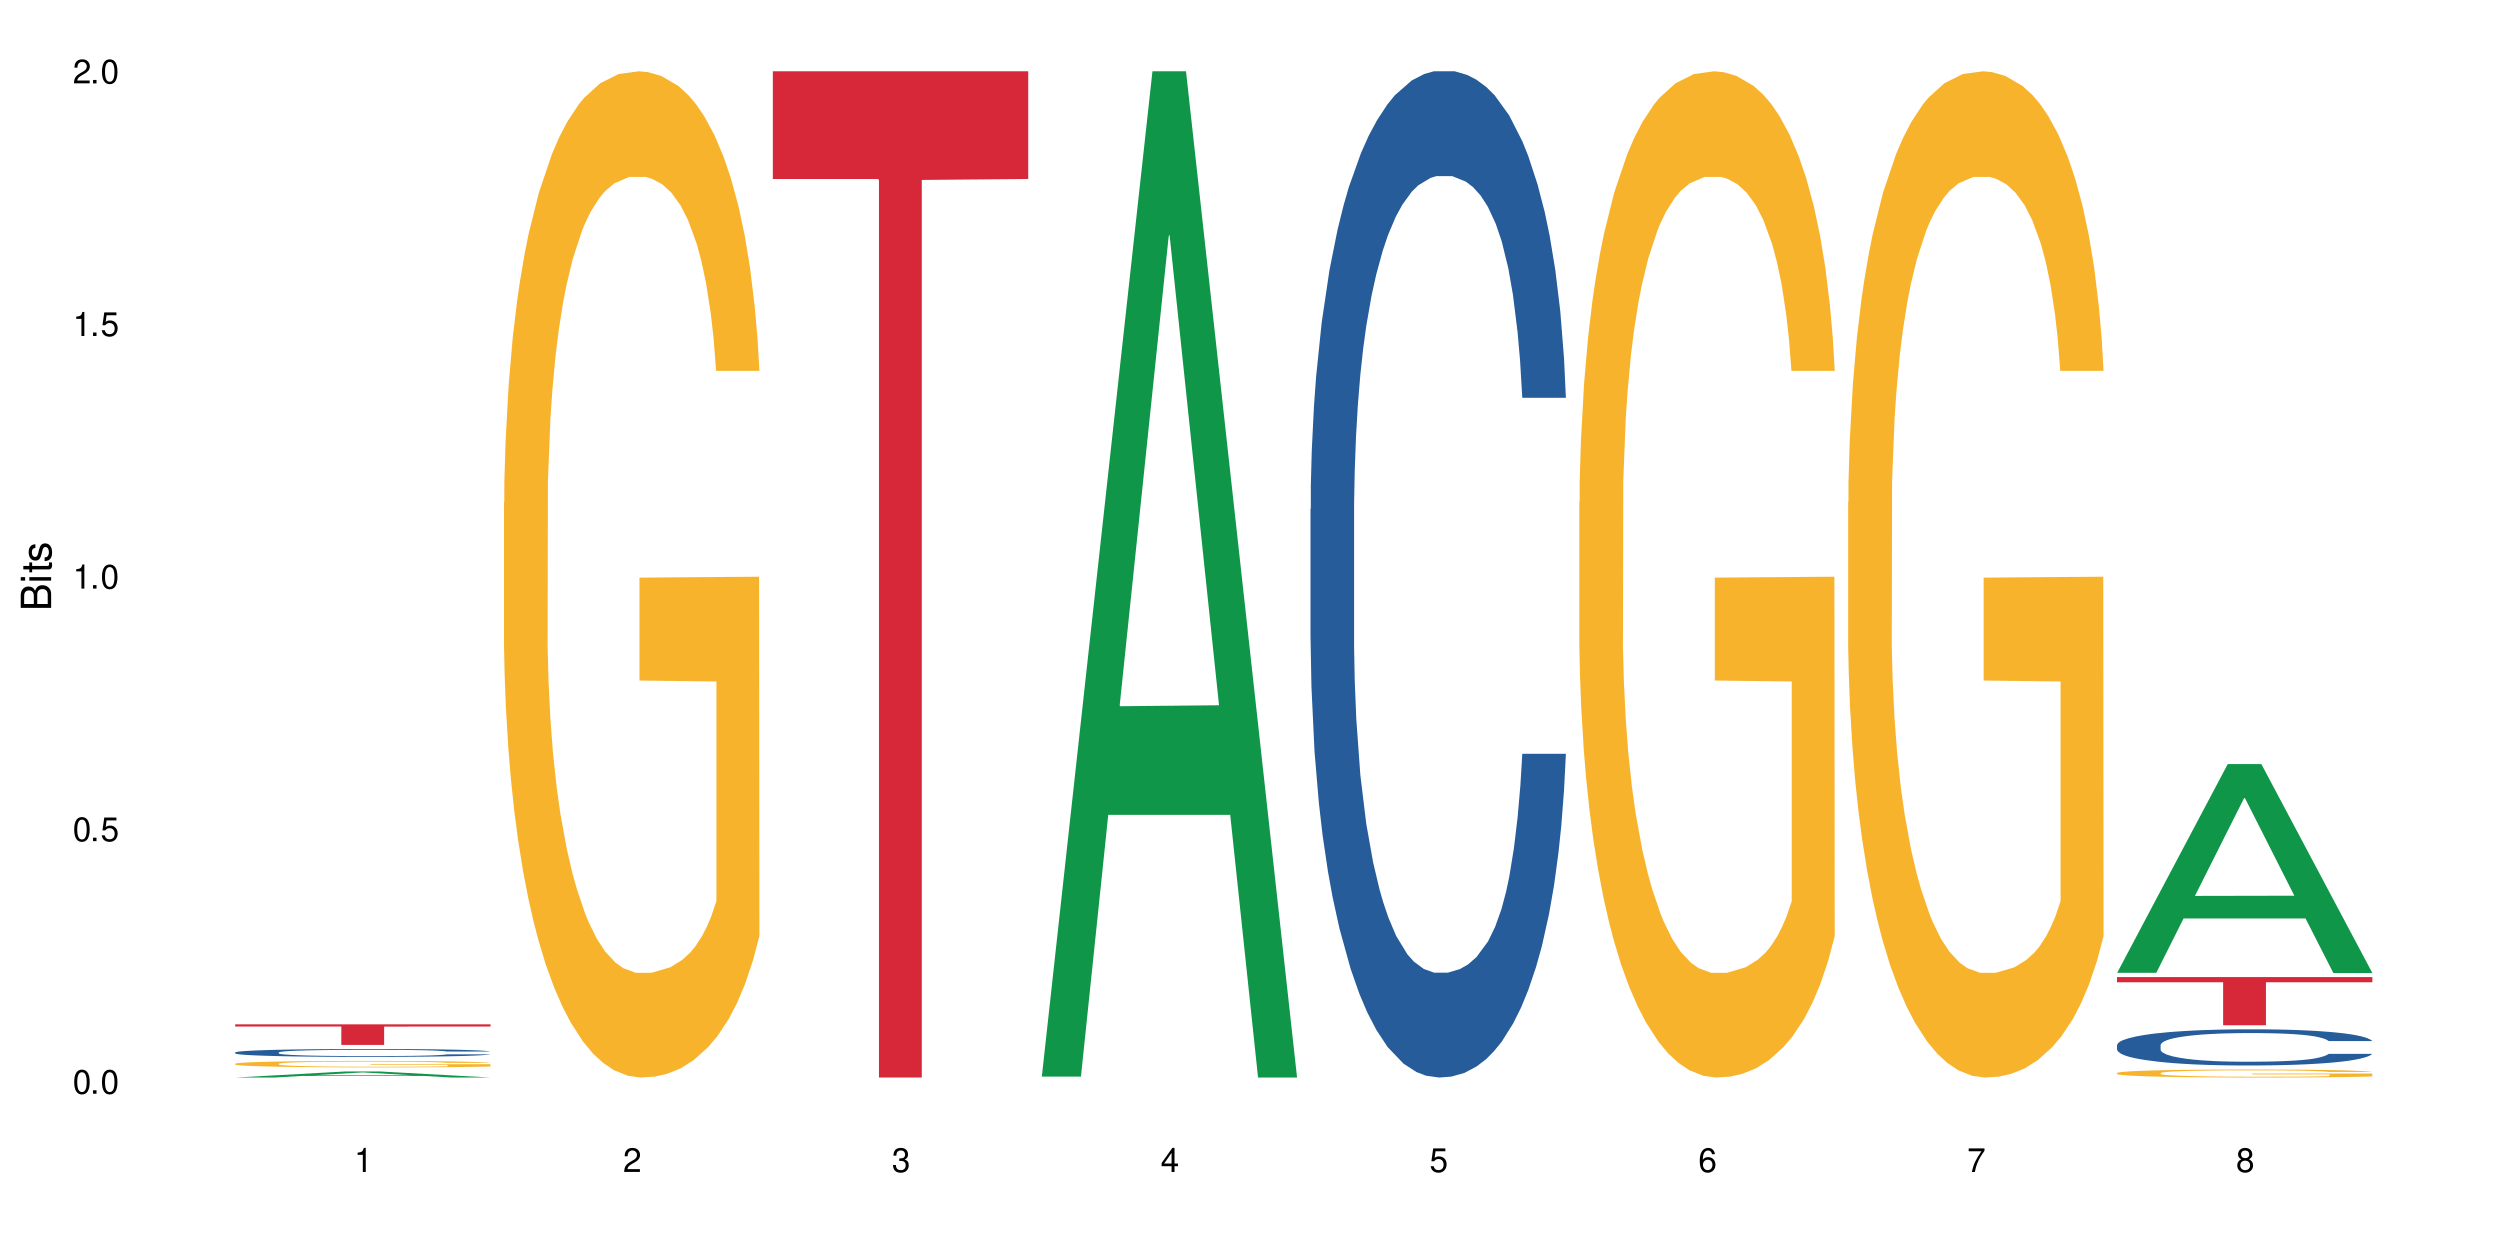 <?xml version="1.0" encoding="UTF-8"?>
<svg xmlns="http://www.w3.org/2000/svg" xmlns:xlink="http://www.w3.org/1999/xlink" width="720" height="360" viewBox="0 0 720 360">
<defs>
<g>
<g id="glyph-0-0">
</g>
<g id="glyph-0-1">
<path d="M 2.641 -6.938 C 2 -6.938 1.422 -6.656 1.078 -6.172 C 0.641 -5.562 0.406 -4.641 0.406 -3.359 C 0.406 -1.016 1.188 0.219 2.641 0.219 C 4.078 0.219 4.859 -1.016 4.859 -3.297 C 4.859 -4.641 4.656 -5.547 4.203 -6.172 C 3.844 -6.656 3.281 -6.938 2.641 -6.938 Z M 2.641 -6.188 C 3.547 -6.188 4 -5.25 4 -3.375 C 4 -1.406 3.562 -0.484 2.625 -0.484 C 1.734 -0.484 1.281 -1.438 1.281 -3.344 C 1.281 -5.25 1.734 -6.188 2.641 -6.188 Z M 2.641 -6.188 "/>
</g>
<g id="glyph-0-2">
<path d="M 1.828 -1 L 0.828 -1 L 0.828 0 L 1.828 0 Z M 1.828 -1 "/>
</g>
<g id="glyph-0-3">
<path d="M 4.562 -6.797 L 1.062 -6.797 L 0.547 -3.094 L 1.328 -3.094 C 1.719 -3.562 2.047 -3.734 2.578 -3.734 C 3.484 -3.734 4.062 -3.109 4.062 -2.094 C 4.062 -1.125 3.484 -0.531 2.578 -0.531 C 1.828 -0.531 1.375 -0.906 1.188 -1.672 L 0.328 -1.672 C 0.453 -1.109 0.547 -0.844 0.75 -0.594 C 1.125 -0.078 1.828 0.219 2.594 0.219 C 3.969 0.219 4.922 -0.781 4.922 -2.219 C 4.922 -3.562 4.031 -4.484 2.719 -4.484 C 2.25 -4.484 1.859 -4.359 1.469 -4.062 L 1.734 -5.969 L 4.562 -5.969 Z M 4.562 -6.797 "/>
</g>
<g id="glyph-0-4">
<path d="M 2.484 -4.938 L 2.484 0 L 3.328 0 L 3.328 -6.938 L 2.766 -6.938 C 2.469 -5.875 2.281 -5.734 0.984 -5.562 L 0.984 -4.938 Z M 2.484 -4.938 "/>
</g>
<g id="glyph-0-5">
<path d="M 4.859 -0.828 L 1.281 -0.828 C 1.359 -1.406 1.672 -1.781 2.5 -2.281 L 3.469 -2.828 C 4.406 -3.344 4.906 -4.062 4.906 -4.906 C 4.906 -5.484 4.672 -6.031 4.266 -6.406 C 3.859 -6.766 3.375 -6.938 2.719 -6.938 C 1.859 -6.938 1.219 -6.625 0.844 -6.031 C 0.609 -5.672 0.5 -5.234 0.484 -4.531 L 1.328 -4.531 C 1.359 -5.016 1.406 -5.281 1.531 -5.516 C 1.75 -5.938 2.188 -6.203 2.703 -6.203 C 3.469 -6.203 4.031 -5.641 4.031 -4.891 C 4.031 -4.344 3.719 -3.859 3.125 -3.516 L 2.234 -3 C 0.812 -2.172 0.406 -1.531 0.328 -0.016 L 4.859 -0.016 Z M 4.859 -0.828 "/>
</g>
<g id="glyph-0-6">
<path d="M 2.125 -3.188 L 2.578 -3.188 C 3.5 -3.188 3.984 -2.766 3.984 -1.922 C 3.984 -1.062 3.469 -0.531 2.594 -0.531 C 1.656 -0.531 1.203 -1 1.156 -2.016 L 0.312 -2.016 C 0.344 -1.453 0.438 -1.094 0.609 -0.781 C 0.953 -0.109 1.625 0.219 2.547 0.219 C 3.953 0.219 4.859 -0.625 4.859 -1.938 C 4.859 -2.828 4.516 -3.297 3.703 -3.594 C 4.344 -3.844 4.656 -4.328 4.656 -5.031 C 4.656 -6.219 3.875 -6.938 2.578 -6.938 C 1.203 -6.938 0.484 -6.172 0.453 -4.703 L 1.297 -4.703 C 1.312 -5.125 1.344 -5.359 1.453 -5.578 C 1.641 -5.969 2.062 -6.203 2.594 -6.203 C 3.344 -6.203 3.797 -5.75 3.797 -5 C 3.797 -4.516 3.609 -4.219 3.25 -4.047 C 3.016 -3.953 2.703 -3.922 2.125 -3.906 Z M 2.125 -3.188 "/>
</g>
<g id="glyph-0-7">
<path d="M 3.141 -1.672 L 3.141 0 L 3.984 0 L 3.984 -1.672 L 4.984 -1.672 L 4.984 -2.438 L 3.984 -2.438 L 3.984 -6.938 L 3.359 -6.938 L 0.266 -2.578 L 0.266 -1.672 Z M 3.141 -2.438 L 1 -2.438 L 3.141 -5.5 Z M 3.141 -2.438 "/>
</g>
<g id="glyph-0-8">
<path d="M 4.781 -5.125 C 4.609 -6.266 3.891 -6.938 2.844 -6.938 C 2.094 -6.938 1.422 -6.578 1.031 -5.953 C 0.594 -5.266 0.406 -4.422 0.406 -3.172 C 0.406 -2 0.578 -1.25 0.984 -0.641 C 1.359 -0.078 1.953 0.219 2.703 0.219 C 3.984 0.219 4.922 -0.75 4.922 -2.094 C 4.922 -3.375 4.062 -4.281 2.844 -4.281 C 2.172 -4.281 1.641 -4.031 1.281 -3.516 C 1.281 -5.234 1.828 -6.188 2.797 -6.188 C 3.391 -6.188 3.797 -5.797 3.938 -5.125 Z M 2.734 -3.531 C 3.547 -3.531 4.062 -2.953 4.062 -2.031 C 4.062 -1.156 3.484 -0.531 2.703 -0.531 C 1.922 -0.531 1.328 -1.188 1.328 -2.078 C 1.328 -2.938 1.906 -3.531 2.734 -3.531 Z M 2.734 -3.531 "/>
</g>
<g id="glyph-0-9">
<path d="M 4.984 -6.797 L 0.438 -6.797 L 0.438 -5.969 L 4.109 -5.969 C 2.5 -3.656 1.828 -2.234 1.328 0 L 2.219 0 C 2.594 -2.172 3.453 -4.047 4.984 -6.094 Z M 4.984 -6.797 "/>
</g>
<g id="glyph-0-10">
<path d="M 3.75 -3.656 C 4.469 -4.094 4.688 -4.438 4.688 -5.078 C 4.688 -6.172 3.844 -6.938 2.641 -6.938 C 1.438 -6.938 0.594 -6.172 0.594 -5.094 C 0.594 -4.438 0.812 -4.094 1.516 -3.656 C 0.734 -3.266 0.359 -2.703 0.359 -1.922 C 0.359 -0.656 1.281 0.219 2.641 0.219 C 3.984 0.219 4.922 -0.656 4.922 -1.922 C 4.922 -2.703 4.531 -3.266 3.75 -3.656 Z M 2.641 -6.188 C 3.359 -6.188 3.812 -5.75 3.812 -5.062 C 3.812 -4.406 3.344 -3.984 2.641 -3.984 C 1.922 -3.984 1.453 -4.406 1.453 -5.078 C 1.453 -5.75 1.922 -6.188 2.641 -6.188 Z M 2.641 -3.266 C 3.484 -3.266 4.062 -2.719 4.062 -1.906 C 4.062 -1.078 3.484 -0.531 2.625 -0.531 C 1.797 -0.531 1.219 -1.094 1.219 -1.906 C 1.219 -2.719 1.781 -3.266 2.641 -3.266 Z M 2.641 -3.266 "/>
</g>
<g id="glyph-1-0">
</g>
<g id="glyph-1-1">
<path d="M 0 -0.953 L 0 -4.891 C 0 -5.719 -0.234 -6.344 -0.734 -6.797 C -1.188 -7.234 -1.812 -7.469 -2.5 -7.469 C -3.547 -7.469 -4.188 -7 -4.625 -5.875 C -4.984 -6.688 -5.625 -7.094 -6.531 -7.094 C -7.172 -7.094 -7.734 -6.859 -8.141 -6.391 C -8.562 -5.922 -8.75 -5.344 -8.75 -4.5 L -8.75 -0.953 Z M -4.984 -2.062 L -7.766 -2.062 L -7.766 -4.219 C -7.766 -4.844 -7.688 -5.203 -7.453 -5.5 C -7.219 -5.812 -6.859 -5.969 -6.375 -5.969 C -5.891 -5.969 -5.531 -5.812 -5.297 -5.5 C -5.062 -5.203 -4.984 -4.844 -4.984 -4.219 Z M -0.984 -2.062 L -4 -2.062 L -4 -4.781 C -4 -5.766 -3.438 -6.359 -2.484 -6.359 C -1.547 -6.359 -0.984 -5.766 -0.984 -4.781 Z M -0.984 -2.062 "/>
</g>
<g id="glyph-1-2">
<path d="M -6.281 -1.797 L -6.281 -0.797 L 0 -0.797 L 0 -1.797 Z M -8.75 -1.797 L -8.75 -0.797 L -7.484 -0.797 L -7.484 -1.797 Z M -8.75 -1.797 "/>
</g>
<g id="glyph-1-3">
<path d="M -6.281 -3.047 L -6.281 -2.016 L -8.016 -2.016 L -8.016 -1.016 L -6.281 -1.016 L -6.281 -0.172 L -5.469 -0.172 L -5.469 -1.016 L -0.719 -1.016 C -0.078 -1.016 0.281 -1.453 0.281 -2.234 C 0.281 -2.5 0.25 -2.719 0.188 -3.047 L -0.641 -3.047 C -0.609 -2.906 -0.594 -2.766 -0.594 -2.562 C -0.594 -2.141 -0.719 -2.016 -1.156 -2.016 L -5.469 -2.016 L -5.469 -3.047 Z M -6.281 -3.047 "/>
</g>
<g id="glyph-1-4">
<path d="M -4.531 -5.25 C -5.766 -5.25 -6.469 -4.422 -6.469 -2.969 C -6.469 -1.516 -5.719 -0.562 -4.547 -0.562 C -3.562 -0.562 -3.094 -1.062 -2.734 -2.562 L -2.516 -3.484 C -2.344 -4.188 -2.094 -4.469 -1.641 -4.469 C -1.047 -4.469 -0.641 -3.875 -0.641 -3 C -0.641 -2.453 -0.797 -2 -1.062 -1.75 C -1.25 -1.594 -1.422 -1.531 -1.875 -1.469 L -1.875 -0.406 C -0.422 -0.453 0.281 -1.266 0.281 -2.922 C 0.281 -4.5 -0.5 -5.516 -1.719 -5.516 C -2.656 -5.516 -3.172 -4.984 -3.469 -3.734 L -3.703 -2.766 C -3.891 -1.953 -4.156 -1.609 -4.594 -1.609 C -5.188 -1.609 -5.547 -2.125 -5.547 -2.938 C -5.547 -3.75 -5.203 -4.172 -4.531 -4.203 Z M -4.531 -5.25 "/>
</g>
</g>
</defs>
<rect x="-72" y="-36" width="864" height="432" fill="rgb(100%, 100%, 100%)" fill-opacity="1"/>
<path fill-rule="nonzero" fill="rgb(6.275%, 58.824%, 28.235%)" fill-opacity="1" d="M 67.73 310.332 L 67.809 310.328 L 99.637 308.574 L 109.301 308.574 L 141.281 310.332 L 130.047 310.332 L 122.031 309.875 L 86.906 309.875 L 79.047 310.332 L 67.73 310.332 L 90.285 309.684 L 118.809 309.684 L 104.586 308.863 L 104.43 308.859 L 104.27 308.867 L 90.207 309.684 L 90.285 309.684 Z M 67.73 310.332 "/>
<path fill-rule="nonzero" fill="rgb(14.51%, 36.078%, 60%)" fill-opacity="1" d="M 67.73 303.098 L 67.82 303.098 L 67.82 303.047 L 68.09 302.969 L 68.719 302.867 L 69.344 302.797 L 70.961 302.676 L 73.203 302.555 L 75.535 302.465 L 77.238 302.41 L 78.766 302.367 L 82.262 302.293 L 84.504 302.254 L 86.926 302.219 L 89.887 302.18 L 92.039 302.16 L 96.883 302.129 L 100.469 302.113 L 103.25 302.105 L 109.262 302.105 L 112.848 302.113 L 115.449 302.125 L 118.32 302.141 L 120.742 302.16 L 124.957 302.207 L 128.727 302.266 L 130.43 302.297 L 133.121 302.363 L 135.184 302.426 L 136.617 302.48 L 138.234 302.555 L 139.668 302.648 L 140.746 302.758 L 141.281 302.848 L 128.727 302.848 L 128.098 302.762 L 127.379 302.699 L 126.035 302.613 L 124.688 302.551 L 122.805 302.492 L 121.102 302.453 L 118.77 302.414 L 116.707 302.387 L 114.555 302.367 L 112.488 302.355 L 108.543 302.344 L 103.969 302.344 L 102.266 302.348 L 98.766 302.363 L 96.883 302.379 L 94.191 302.41 L 92.309 302.438 L 90.066 302.477 L 88.539 302.512 L 86.656 302.566 L 85.312 302.613 L 83.785 302.684 L 82.891 302.734 L 82.082 302.793 L 81.363 302.863 L 80.828 302.938 L 80.469 303.012 L 80.289 303.086 L 80.289 303.41 L 80.469 303.484 L 80.918 303.574 L 82.082 303.699 L 83.785 303.809 L 85.762 303.898 L 87.645 303.961 L 88.719 303.988 L 90.156 304.023 L 92.398 304.066 L 95.629 304.105 L 97.512 304.121 L 100.383 304.141 L 103.34 304.148 L 107.289 304.148 L 110.785 304.141 L 113.117 304.129 L 115.539 304.113 L 118.859 304.078 L 120.922 304.043 L 122.715 304.004 L 124.062 303.965 L 124.957 303.93 L 126.305 303.867 L 127.379 303.797 L 128.188 303.723 L 128.727 303.652 L 141.281 303.652 L 140.746 303.734 L 139.938 303.816 L 139.129 303.879 L 137.875 303.949 L 136.441 304.016 L 134.375 304.086 L 132.672 304.137 L 130.43 304.188 L 128.367 304.227 L 126.125 304.262 L 122.805 304.305 L 120.652 304.324 L 118.32 304.344 L 115.539 304.359 L 112.043 304.375 L 108.273 304.383 L 104.777 304.387 L 101.008 304.383 L 98.227 304.371 L 94.551 304.355 L 89.977 304.316 L 86.656 304.277 L 84.055 304.238 L 81.812 304.195 L 79.301 304.141 L 76.074 304.047 L 74.098 303.977 L 72.754 303.918 L 71.23 303.836 L 70.152 303.766 L 68.898 303.648 L 68 303.5 L 67.73 303.387 Z M 67.73 303.098 "/>
<path fill-rule="nonzero" fill="rgb(96.863%, 70.196%, 16.863%)" fill-opacity="1" d="M 67.73 306.348 L 67.82 306.344 L 67.82 306.312 L 68.18 306.234 L 69.078 306.129 L 70.242 306.043 L 71.5 305.973 L 72.305 305.938 L 73.652 305.887 L 74.816 305.852 L 77.777 305.773 L 81.543 305.703 L 83.609 305.672 L 85.941 305.645 L 89.258 305.609 L 90.785 305.598 L 95.449 305.57 L 100.738 305.555 L 106.57 305.551 L 109.262 305.551 L 112.938 305.559 L 117.961 305.578 L 120.832 305.594 L 123.074 305.609 L 125.406 305.633 L 128.277 305.668 L 130.969 305.707 L 133.121 305.75 L 135.273 305.801 L 137.066 305.855 L 138.594 305.914 L 139.938 305.984 L 140.746 306.043 L 141.281 306.105 L 128.816 306.105 L 128.098 306.043 L 127.289 306 L 125.945 305.941 L 124.598 305.902 L 123.254 305.867 L 120.742 305.824 L 118.59 305.797 L 115.898 305.773 L 113.297 305.758 L 110.336 305.75 L 108.543 305.746 L 103.789 305.746 L 99.484 305.758 L 96.973 305.77 L 95.18 305.785 L 92.668 305.809 L 91.141 305.828 L 90.246 305.844 L 87.555 305.895 L 85.762 305.945 L 84.773 305.977 L 83.52 306.027 L 82.621 306.074 L 81.633 306.141 L 81.098 306.191 L 80.379 306.309 L 80.289 306.613 L 80.559 306.68 L 81.098 306.75 L 81.812 306.809 L 82.891 306.875 L 83.965 306.922 L 85.852 306.988 L 87.465 307.035 L 88.719 307.062 L 91.141 307.109 L 92.129 307.125 L 94.461 307.156 L 96.883 307.18 L 99.844 307.199 L 102.086 307.207 L 105.672 307.219 L 110.246 307.219 L 115.629 307.207 L 119.039 307.195 L 121.371 307.18 L 122.895 307.168 L 124.777 307.148 L 126.125 307.133 L 127.379 307.113 L 128.906 307.086 L 128.906 306.68 L 106.75 306.676 L 106.75 306.484 L 141.195 306.484 L 141.281 307.148 L 139.398 307.195 L 137.066 307.238 L 134.824 307.273 L 132.492 307.301 L 129.176 307.336 L 126.484 307.355 L 122.355 307.379 L 118.59 307.395 L 114.645 307.406 L 111.145 307.41 L 107.02 307.41 L 103.34 307.406 L 99.395 307.398 L 96.254 307.383 L 93.383 307.367 L 90.516 307.344 L 86.926 307.309 L 84.594 307.281 L 82.172 307.246 L 79.75 307.203 L 77.598 307.156 L 76.164 307.121 L 74.727 307.078 L 73.203 307.027 L 71.766 306.973 L 70.691 306.918 L 69.703 306.859 L 68.988 306.801 L 68.27 306.727 L 67.91 306.664 L 67.73 306.613 Z M 67.73 306.348 "/>
<path fill-rule="nonzero" fill="rgb(83.922%, 15.686%, 22.353%)" fill-opacity="1" d="M 67.73 295.012 L 141.281 295.012 L 141.281 295.648 L 110.629 295.652 L 110.629 300.941 L 98.297 300.941 L 98.297 295.656 L 98.117 295.648 L 67.73 295.648 Z M 67.73 295.012 "/>
<path fill-rule="nonzero" fill="rgb(96.863%, 70.196%, 16.863%)" fill-opacity="1" d="M 145.156 144.652 L 145.242 144.387 L 145.242 139.094 L 145.602 127.184 L 146.5 110.777 L 147.664 97.277 L 148.922 86.691 L 149.73 81.133 L 151.074 73.195 L 152.242 67.371 L 155.199 55.461 L 158.969 44.348 L 161.031 39.582 L 163.363 35.082 L 166.684 30.055 L 168.207 28.203 L 172.871 23.965 L 178.164 21.32 L 183.992 20.527 L 186.684 20.789 L 190.363 21.848 L 195.387 24.762 L 198.254 27.406 L 200.496 30.055 L 202.828 33.496 L 205.699 38.789 L 208.391 45.141 L 210.543 51.492 L 212.695 59.43 L 214.492 67.902 L 216.016 77.164 L 217.359 88.281 L 218.168 97.543 L 218.707 106.805 L 206.238 106.805 L 205.52 97.543 L 204.715 90.398 L 203.367 81.664 L 202.023 75.312 L 200.676 70.281 L 198.164 63.402 L 196.012 59.168 L 193.32 55.461 L 190.723 53.078 L 187.762 51.492 L 185.969 50.961 L 181.211 50.961 L 176.906 52.816 L 174.395 54.934 L 172.602 57.051 L 170.09 61.02 L 168.566 64.195 L 167.668 66.312 L 164.977 74.516 L 163.184 81.93 L 162.195 86.957 L 160.941 94.898 L 160.043 102.043 L 159.059 112.629 L 158.52 120.57 L 157.801 138.566 L 157.711 186.207 L 157.98 196.262 L 158.52 207.113 L 159.238 216.641 L 160.312 226.699 L 161.391 234.375 L 163.273 244.695 L 164.887 251.578 L 166.145 256.078 L 168.566 263.223 L 169.551 265.605 L 171.883 270.367 L 174.305 274.074 L 177.266 277.25 L 179.508 278.836 L 183.098 280.16 L 187.672 280.16 L 193.055 278.574 L 196.461 276.457 L 198.793 274.34 L 200.32 272.484 L 202.203 269.574 L 203.547 266.926 L 204.805 264.016 L 206.328 259.516 L 206.328 196.262 L 184.172 195.996 L 184.172 166.355 L 218.617 166.09 L 218.707 269.574 L 216.824 276.719 L 214.492 283.602 L 212.25 288.895 L 209.918 293.395 L 206.598 298.422 L 203.906 301.598 L 199.781 305.305 L 196.012 307.688 L 192.066 309.273 L 188.566 310.066 L 184.441 310.332 L 180.766 309.805 L 176.816 308.215 L 173.68 306.098 L 170.809 303.453 L 167.938 300.012 L 164.352 294.453 L 162.016 289.953 L 159.594 284.395 L 157.172 277.777 L 155.02 270.633 L 153.586 265.074 L 152.152 258.723 L 150.625 250.781 L 149.191 241.785 L 148.113 233.578 L 147.129 224.316 L 146.41 215.582 L 145.691 203.672 L 145.332 194.145 L 145.156 185.941 Z M 145.156 144.652 "/>
<path fill-rule="nonzero" fill="rgb(83.922%, 15.686%, 22.353%)" fill-opacity="1" d="M 222.578 20.527 L 296.129 20.527 L 296.129 51.547 L 265.477 51.82 L 265.477 310.332 L 253.141 310.332 L 253.141 52.094 L 252.965 51.547 L 222.578 51.547 Z M 222.578 20.527 "/>
<path fill-rule="nonzero" fill="rgb(6.275%, 58.824%, 28.235%)" fill-opacity="1" d="M 300 310.059 L 300.078 309.789 L 331.906 20.527 L 341.57 20.527 L 373.555 310.332 L 362.316 310.332 L 354.301 234.684 L 319.176 234.684 L 311.316 310.059 L 300 310.059 L 322.555 203.391 L 351.078 203.117 L 336.855 67.875 L 336.699 67.602 L 336.543 68.418 L 322.477 203.117 L 322.555 203.391 Z M 300 310.059 "/>
<path fill-rule="nonzero" fill="rgb(14.51%, 36.078%, 60%)" fill-opacity="1" d="M 377.426 146.621 L 377.516 146.355 L 377.516 140 L 377.781 129.934 L 378.41 117.215 L 379.039 108.477 L 380.652 92.844 L 382.895 77.746 L 385.227 66.09 L 386.934 59.203 L 388.457 53.902 L 391.957 44.102 L 394.199 39.07 L 396.621 34.566 L 399.578 30.062 L 401.734 27.414 L 406.574 23.176 L 410.164 21.32 L 412.945 20.527 L 418.953 20.527 L 422.543 21.586 L 425.145 22.91 L 428.016 25.031 L 430.438 27.414 L 434.652 33.242 L 438.418 40.66 L 440.125 44.898 L 442.812 53.109 L 444.879 61.055 L 446.312 67.945 L 447.926 77.746 L 449.363 89.668 L 450.438 103.176 L 450.977 114.566 L 438.418 114.566 L 437.789 103.973 L 437.074 95.758 L 435.727 84.898 L 434.383 77.215 L 432.5 69.535 L 430.793 64.5 L 428.461 59.469 L 426.398 56.289 L 424.246 53.902 L 422.184 52.316 L 418.238 50.727 L 413.664 50.727 L 411.957 51.254 L 408.461 53.375 L 406.574 55.23 L 403.887 58.938 L 402 62.383 L 399.758 67.68 L 398.234 72.184 L 396.352 79.07 L 395.004 85.164 L 393.48 93.906 L 392.582 100.527 L 391.777 107.945 L 391.059 116.688 L 390.52 125.957 L 390.16 135.762 L 389.98 145.297 L 389.98 186.355 L 390.16 195.895 L 390.609 207.02 L 391.777 223.18 L 393.48 237.219 L 395.453 248.344 L 397.336 256.293 L 398.414 260 L 399.848 264.238 L 402.09 269.535 L 405.32 274.836 L 407.203 276.953 L 410.074 279.074 L 413.035 280.133 L 416.98 280.133 L 420.48 279.074 L 422.812 277.75 L 425.234 275.629 L 428.551 271.125 L 430.613 266.887 L 432.41 261.855 L 433.754 256.82 L 434.652 252.582 L 435.996 244.371 L 437.074 235.363 L 437.879 226.094 L 438.418 217.086 L 450.977 217.086 L 450.438 227.684 L 449.633 238.012 L 448.824 245.695 L 447.566 254.969 L 446.133 263.18 L 444.07 272.449 L 442.367 278.543 L 440.125 285.168 L 438.059 290.199 L 435.816 294.703 L 432.5 300 L 430.348 302.648 L 428.016 305.035 L 425.234 307.152 L 421.734 309.008 L 417.969 310.066 L 414.469 310.332 L 410.703 309.801 L 407.922 308.742 L 404.242 306.359 L 399.668 301.59 L 396.352 296.559 L 393.75 291.523 L 391.508 286.227 L 388.996 279.074 L 385.766 267.418 L 383.793 258.41 L 382.449 250.992 L 380.922 240.664 L 379.848 231.391 L 378.59 216.555 L 377.695 197.746 L 377.426 183.18 Z M 377.426 146.621 "/>
<path fill-rule="nonzero" fill="rgb(96.863%, 70.196%, 16.863%)" fill-opacity="1" d="M 454.848 144.652 L 454.938 144.387 L 454.938 139.094 L 455.297 127.184 L 456.191 110.777 L 457.359 97.277 L 458.613 86.691 L 459.422 81.133 L 460.77 73.195 L 461.934 67.371 L 464.895 55.461 L 468.66 44.348 L 470.723 39.582 L 473.055 35.082 L 476.375 30.055 L 477.898 28.203 L 482.562 23.965 L 487.855 21.32 L 493.688 20.527 L 496.379 20.789 L 500.055 21.848 L 505.078 24.762 L 507.949 27.406 L 510.191 30.055 L 512.523 33.496 L 515.395 38.789 L 518.086 45.141 L 520.238 51.492 L 522.391 59.43 L 524.184 67.902 L 525.711 77.164 L 527.055 88.281 L 527.863 97.543 L 528.398 106.805 L 515.934 106.805 L 515.215 97.543 L 514.406 90.398 L 513.062 81.664 L 511.715 75.312 L 510.371 70.281 L 507.859 63.402 L 505.707 59.168 L 503.016 55.461 L 500.414 53.078 L 497.453 51.492 L 495.66 50.961 L 490.906 50.961 L 486.602 52.816 L 484.09 54.934 L 482.297 57.051 L 479.785 61.02 L 478.258 64.195 L 477.363 66.312 L 474.672 74.516 L 472.879 81.93 L 471.891 86.957 L 470.633 94.898 L 469.738 102.043 L 468.75 112.629 L 468.211 120.57 L 467.496 138.566 L 467.406 186.207 L 467.676 196.262 L 468.211 207.113 L 468.93 216.641 L 470.008 226.699 L 471.082 234.375 L 472.965 244.695 L 474.582 251.578 L 475.836 256.078 L 478.258 263.223 L 479.246 265.605 L 481.578 270.367 L 484 274.074 L 486.961 277.25 L 489.203 278.836 L 492.789 280.16 L 497.363 280.16 L 502.746 278.574 L 506.156 276.457 L 508.488 274.34 L 510.012 272.484 L 511.895 269.574 L 513.242 266.926 L 514.496 264.016 L 516.023 259.516 L 516.023 196.262 L 493.867 195.996 L 493.867 166.355 L 528.309 166.09 L 528.398 269.574 L 526.516 276.719 L 524.184 283.602 L 521.941 288.895 L 519.609 293.395 L 516.289 298.422 L 513.602 301.598 L 509.473 305.305 L 505.707 307.688 L 501.758 309.273 L 498.262 310.066 L 494.137 310.332 L 490.457 309.805 L 486.512 308.215 L 483.371 306.098 L 480.5 303.453 L 477.633 300.012 L 474.043 294.453 L 471.711 289.953 L 469.289 284.395 L 466.867 277.777 L 464.715 270.633 L 463.281 265.074 L 461.844 258.723 L 460.32 250.781 L 458.883 241.785 L 457.809 233.578 L 456.82 224.316 L 456.102 215.582 L 455.387 203.672 L 455.027 194.145 L 454.848 185.941 Z M 454.848 144.652 "/>
<path fill-rule="nonzero" fill="rgb(96.863%, 70.196%, 16.863%)" fill-opacity="1" d="M 532.27 144.652 L 532.359 144.387 L 532.359 139.094 L 532.719 127.184 L 533.617 110.777 L 534.781 97.277 L 536.039 86.691 L 536.844 81.133 L 538.191 73.195 L 539.355 67.371 L 542.316 55.461 L 546.086 44.348 L 548.148 39.582 L 550.48 35.082 L 553.797 30.055 L 555.324 28.203 L 559.988 23.965 L 565.281 21.32 L 571.109 20.527 L 573.801 20.789 L 577.48 21.848 L 582.5 24.762 L 585.371 27.406 L 587.613 30.055 L 589.945 33.496 L 592.816 38.789 L 595.508 45.141 L 597.66 51.492 L 599.812 59.43 L 601.609 67.902 L 603.133 77.164 L 604.477 88.281 L 605.285 97.543 L 605.824 106.805 L 593.355 106.805 L 592.637 97.543 L 591.832 90.398 L 590.484 81.664 L 589.141 75.312 L 587.793 70.281 L 585.281 63.402 L 583.129 59.168 L 580.438 55.461 L 577.836 53.078 L 574.879 51.492 L 573.082 50.961 L 568.328 50.961 L 564.023 52.816 L 561.512 54.934 L 559.719 57.051 L 557.207 61.02 L 555.684 64.195 L 554.785 66.312 L 552.094 74.516 L 550.301 81.93 L 549.312 86.957 L 548.059 94.898 L 547.16 102.043 L 546.176 112.629 L 545.637 120.57 L 544.918 138.566 L 544.828 186.207 L 545.098 196.262 L 545.637 207.113 L 546.355 216.641 L 547.43 226.699 L 548.508 234.375 L 550.391 244.695 L 552.004 251.578 L 553.262 256.078 L 555.684 263.223 L 556.668 265.605 L 559 270.367 L 561.422 274.074 L 564.383 277.25 L 566.625 278.836 L 570.215 280.16 L 574.789 280.16 L 580.168 278.574 L 583.578 276.457 L 585.91 274.34 L 587.434 272.484 L 589.32 269.574 L 590.664 266.926 L 591.922 264.016 L 593.445 259.516 L 593.445 196.262 L 571.289 195.996 L 571.289 166.355 L 605.734 166.09 L 605.824 269.574 L 603.941 276.719 L 601.609 283.602 L 599.363 288.895 L 597.031 293.395 L 593.715 298.422 L 591.023 301.598 L 586.898 305.305 L 583.129 307.688 L 579.184 309.273 L 575.684 310.066 L 571.559 310.332 L 567.883 309.805 L 563.934 308.215 L 560.797 306.098 L 557.926 303.453 L 555.055 300.012 L 551.465 294.453 L 549.133 289.953 L 546.711 284.395 L 544.289 277.777 L 542.137 270.633 L 540.703 265.074 L 539.266 258.723 L 537.742 250.781 L 536.309 241.785 L 535.23 233.578 L 534.246 224.316 L 533.527 215.582 L 532.809 203.672 L 532.449 194.145 L 532.27 185.941 Z M 532.27 144.652 "/>
<path fill-rule="nonzero" fill="rgb(6.275%, 58.824%, 28.235%)" fill-opacity="1" d="M 609.695 280.176 L 609.773 280.121 L 641.598 220.043 L 651.266 220.043 L 683.246 280.234 L 672.008 280.234 L 663.996 264.52 L 628.867 264.52 L 621.012 280.176 L 609.695 280.176 L 632.246 258.023 L 660.773 257.965 L 646.551 229.875 L 646.391 229.82 L 646.234 229.988 L 632.168 257.965 L 632.246 258.023 Z M 609.695 280.176 "/>
<path fill-rule="nonzero" fill="rgb(14.51%, 36.078%, 60%)" fill-opacity="1" d="M 609.695 300.977 L 609.785 300.969 L 609.785 300.738 L 610.055 300.379 L 610.68 299.922 L 611.309 299.605 L 612.922 299.047 L 615.164 298.504 L 617.5 298.082 L 619.203 297.836 L 620.727 297.645 L 624.227 297.293 L 626.469 297.113 L 628.891 296.953 L 631.852 296.789 L 634.004 296.695 L 638.848 296.543 L 642.434 296.477 L 645.215 296.445 L 651.223 296.445 L 654.812 296.484 L 657.414 296.531 L 660.285 296.609 L 662.707 296.695 L 666.922 296.902 L 670.688 297.172 L 672.395 297.324 L 675.086 297.617 L 677.148 297.902 L 678.582 298.152 L 680.195 298.504 L 681.633 298.93 L 682.707 299.418 L 683.246 299.824 L 670.688 299.824 L 670.062 299.445 L 669.344 299.148 L 667.996 298.758 L 666.652 298.484 L 664.77 298.207 L 663.066 298.027 L 660.734 297.848 L 658.668 297.73 L 656.516 297.645 L 654.453 297.59 L 650.508 297.531 L 645.934 297.531 L 644.227 297.551 L 640.73 297.629 L 638.848 297.695 L 636.156 297.828 L 634.273 297.949 L 632.027 298.141 L 630.504 298.305 L 628.621 298.551 L 627.273 298.77 L 625.75 299.082 L 624.852 299.32 L 624.047 299.586 L 623.328 299.902 L 622.789 300.234 L 622.43 300.586 L 622.254 300.93 L 622.254 302.406 L 622.43 302.746 L 622.879 303.148 L 624.047 303.727 L 625.75 304.234 L 627.723 304.633 L 629.605 304.918 L 630.684 305.051 L 632.117 305.203 L 634.363 305.395 L 637.59 305.586 L 639.473 305.66 L 642.344 305.738 L 645.305 305.773 L 649.25 305.773 L 652.75 305.738 L 655.082 305.688 L 657.504 305.613 L 660.82 305.449 L 662.887 305.297 L 664.68 305.117 L 666.023 304.938 L 666.922 304.785 L 668.266 304.488 L 669.344 304.164 L 670.152 303.832 L 670.688 303.508 L 683.246 303.508 L 682.707 303.891 L 681.902 304.262 L 681.094 304.535 L 679.84 304.871 L 678.402 305.164 L 676.34 305.5 L 674.637 305.719 L 672.395 305.957 L 670.332 306.137 L 668.086 306.297 L 664.77 306.488 L 662.617 306.582 L 660.285 306.668 L 657.504 306.746 L 654.004 306.812 L 650.238 306.852 L 646.738 306.859 L 642.973 306.84 L 640.191 306.801 L 636.516 306.715 L 631.941 306.547 L 628.621 306.363 L 626.02 306.184 L 623.777 305.992 L 621.266 305.738 L 618.035 305.316 L 616.062 304.992 L 614.719 304.727 L 613.191 304.355 L 612.117 304.023 L 610.859 303.488 L 609.965 302.812 L 609.695 302.289 Z M 609.695 300.977 "/>
<path fill-rule="nonzero" fill="rgb(96.863%, 70.196%, 16.863%)" fill-opacity="1" d="M 609.695 309.012 L 609.785 309.012 L 609.785 308.969 L 610.145 308.875 L 611.039 308.742 L 612.207 308.637 L 613.461 308.551 L 614.27 308.508 L 615.613 308.441 L 616.781 308.398 L 619.742 308.301 L 623.508 308.215 L 625.57 308.176 L 627.902 308.141 L 631.223 308.098 L 632.746 308.086 L 637.41 308.051 L 642.703 308.031 L 648.535 308.023 L 651.223 308.027 L 654.902 308.035 L 659.926 308.059 L 662.797 308.078 L 665.039 308.098 L 667.371 308.125 L 670.242 308.168 L 672.93 308.219 L 675.086 308.27 L 677.238 308.332 L 679.031 308.402 L 680.555 308.477 L 681.902 308.562 L 682.707 308.637 L 683.246 308.711 L 670.777 308.711 L 670.062 308.637 L 669.254 308.578 L 667.91 308.512 L 666.562 308.461 L 665.219 308.418 L 662.707 308.363 L 660.555 308.332 L 657.863 308.301 L 655.262 308.281 L 652.301 308.27 L 650.508 308.266 L 645.754 308.266 L 641.449 308.281 L 638.938 308.297 L 637.141 308.312 L 634.629 308.348 L 633.105 308.371 L 632.207 308.387 L 629.52 308.453 L 627.723 308.512 L 626.738 308.551 L 625.48 308.617 L 624.586 308.672 L 623.598 308.758 L 623.059 308.82 L 622.344 308.965 L 622.254 309.344 L 622.52 309.422 L 623.059 309.512 L 623.777 309.586 L 624.852 309.668 L 625.93 309.727 L 627.812 309.809 L 629.43 309.863 L 630.684 309.898 L 633.105 309.957 L 634.094 309.977 L 636.426 310.016 L 638.848 310.043 L 641.805 310.07 L 644.047 310.082 L 647.637 310.094 L 652.211 310.094 L 657.594 310.078 L 661 310.062 L 663.332 310.047 L 664.859 310.031 L 666.742 310.008 L 668.086 309.988 L 669.344 309.965 L 670.867 309.926 L 670.867 309.422 L 648.715 309.422 L 648.715 309.184 L 683.156 309.184 L 683.246 310.008 L 681.363 310.066 L 679.031 310.121 L 676.789 310.16 L 674.457 310.199 L 671.137 310.238 L 668.445 310.262 L 664.32 310.293 L 660.555 310.312 L 656.605 310.324 L 653.109 310.332 L 648.98 310.332 L 645.305 310.328 L 641.359 310.316 L 638.219 310.297 L 635.348 310.277 L 632.477 310.25 L 628.891 310.207 L 626.559 310.172 L 624.137 310.125 L 621.715 310.074 L 619.562 310.016 L 618.125 309.973 L 616.691 309.922 L 615.164 309.859 L 613.73 309.785 L 612.656 309.723 L 611.668 309.648 L 610.949 309.578 L 610.234 309.484 L 609.875 309.406 L 609.695 309.34 Z M 609.695 309.012 "/>
<path fill-rule="nonzero" fill="rgb(83.922%, 15.686%, 22.353%)" fill-opacity="1" d="M 609.695 281.398 L 683.246 281.398 L 683.246 282.883 L 652.594 282.898 L 652.594 295.281 L 640.258 295.281 L 640.258 282.91 L 640.082 282.883 L 609.695 282.883 Z M 609.695 281.398 "/>
<g fill="rgb(0%, 0%, 0%)" fill-opacity="1">
<use xlink:href="#glyph-0-1" x="20.965" y="314.993"/>
<use xlink:href="#glyph-0-2" x="25.965" y="314.993"/>
<use xlink:href="#glyph-0-1" x="28.965" y="314.993"/>
</g>
<g fill="rgb(0%, 0%, 0%)" fill-opacity="1">
<use xlink:href="#glyph-0-1" x="20.965" y="242.251"/>
<use xlink:href="#glyph-0-2" x="25.965" y="242.251"/>
<use xlink:href="#glyph-0-3" x="28.965" y="242.251"/>
</g>
<g fill="rgb(0%, 0%, 0%)" fill-opacity="1">
<use xlink:href="#glyph-0-4" x="20.965" y="169.509"/>
<use xlink:href="#glyph-0-2" x="25.965" y="169.509"/>
<use xlink:href="#glyph-0-1" x="28.965" y="169.509"/>
</g>
<g fill="rgb(0%, 0%, 0%)" fill-opacity="1">
<use xlink:href="#glyph-0-4" x="20.965" y="96.767"/>
<use xlink:href="#glyph-0-2" x="25.965" y="96.767"/>
<use xlink:href="#glyph-0-3" x="28.965" y="96.767"/>
</g>
<g fill="rgb(0%, 0%, 0%)" fill-opacity="1">
<use xlink:href="#glyph-0-5" x="20.965" y="24.024"/>
<use xlink:href="#glyph-0-2" x="25.965" y="24.024"/>
<use xlink:href="#glyph-0-1" x="28.965" y="24.024"/>
</g>
<g fill="rgb(0%, 0%, 0%)" fill-opacity="1">
<use xlink:href="#glyph-0-4" x="102.008" y="337.532"/>
</g>
<g fill="rgb(0%, 0%, 0%)" fill-opacity="1">
<use xlink:href="#glyph-0-5" x="179.43" y="337.532"/>
</g>
<g fill="rgb(0%, 0%, 0%)" fill-opacity="1">
<use xlink:href="#glyph-0-6" x="256.855" y="337.532"/>
</g>
<g fill="rgb(0%, 0%, 0%)" fill-opacity="1">
<use xlink:href="#glyph-0-7" x="334.277" y="337.532"/>
</g>
<g fill="rgb(0%, 0%, 0%)" fill-opacity="1">
<use xlink:href="#glyph-0-3" x="411.699" y="337.532"/>
</g>
<g fill="rgb(0%, 0%, 0%)" fill-opacity="1">
<use xlink:href="#glyph-0-8" x="489.125" y="337.532"/>
</g>
<g fill="rgb(0%, 0%, 0%)" fill-opacity="1">
<use xlink:href="#glyph-0-9" x="566.547" y="337.532"/>
</g>
<g fill="rgb(0%, 0%, 0%)" fill-opacity="1">
<use xlink:href="#glyph-0-10" x="643.969" y="337.532"/>
</g>
<g fill="rgb(0%, 0%, 0%)" fill-opacity="1">
<use xlink:href="#glyph-1-1" x="14.725" y="176.012"/>
<use xlink:href="#glyph-1-2" x="14.725" y="168.012"/>
<use xlink:href="#glyph-1-3" x="14.725" y="165.012"/>
<use xlink:href="#glyph-1-4" x="14.725" y="162.012"/>
</g>
</svg>
